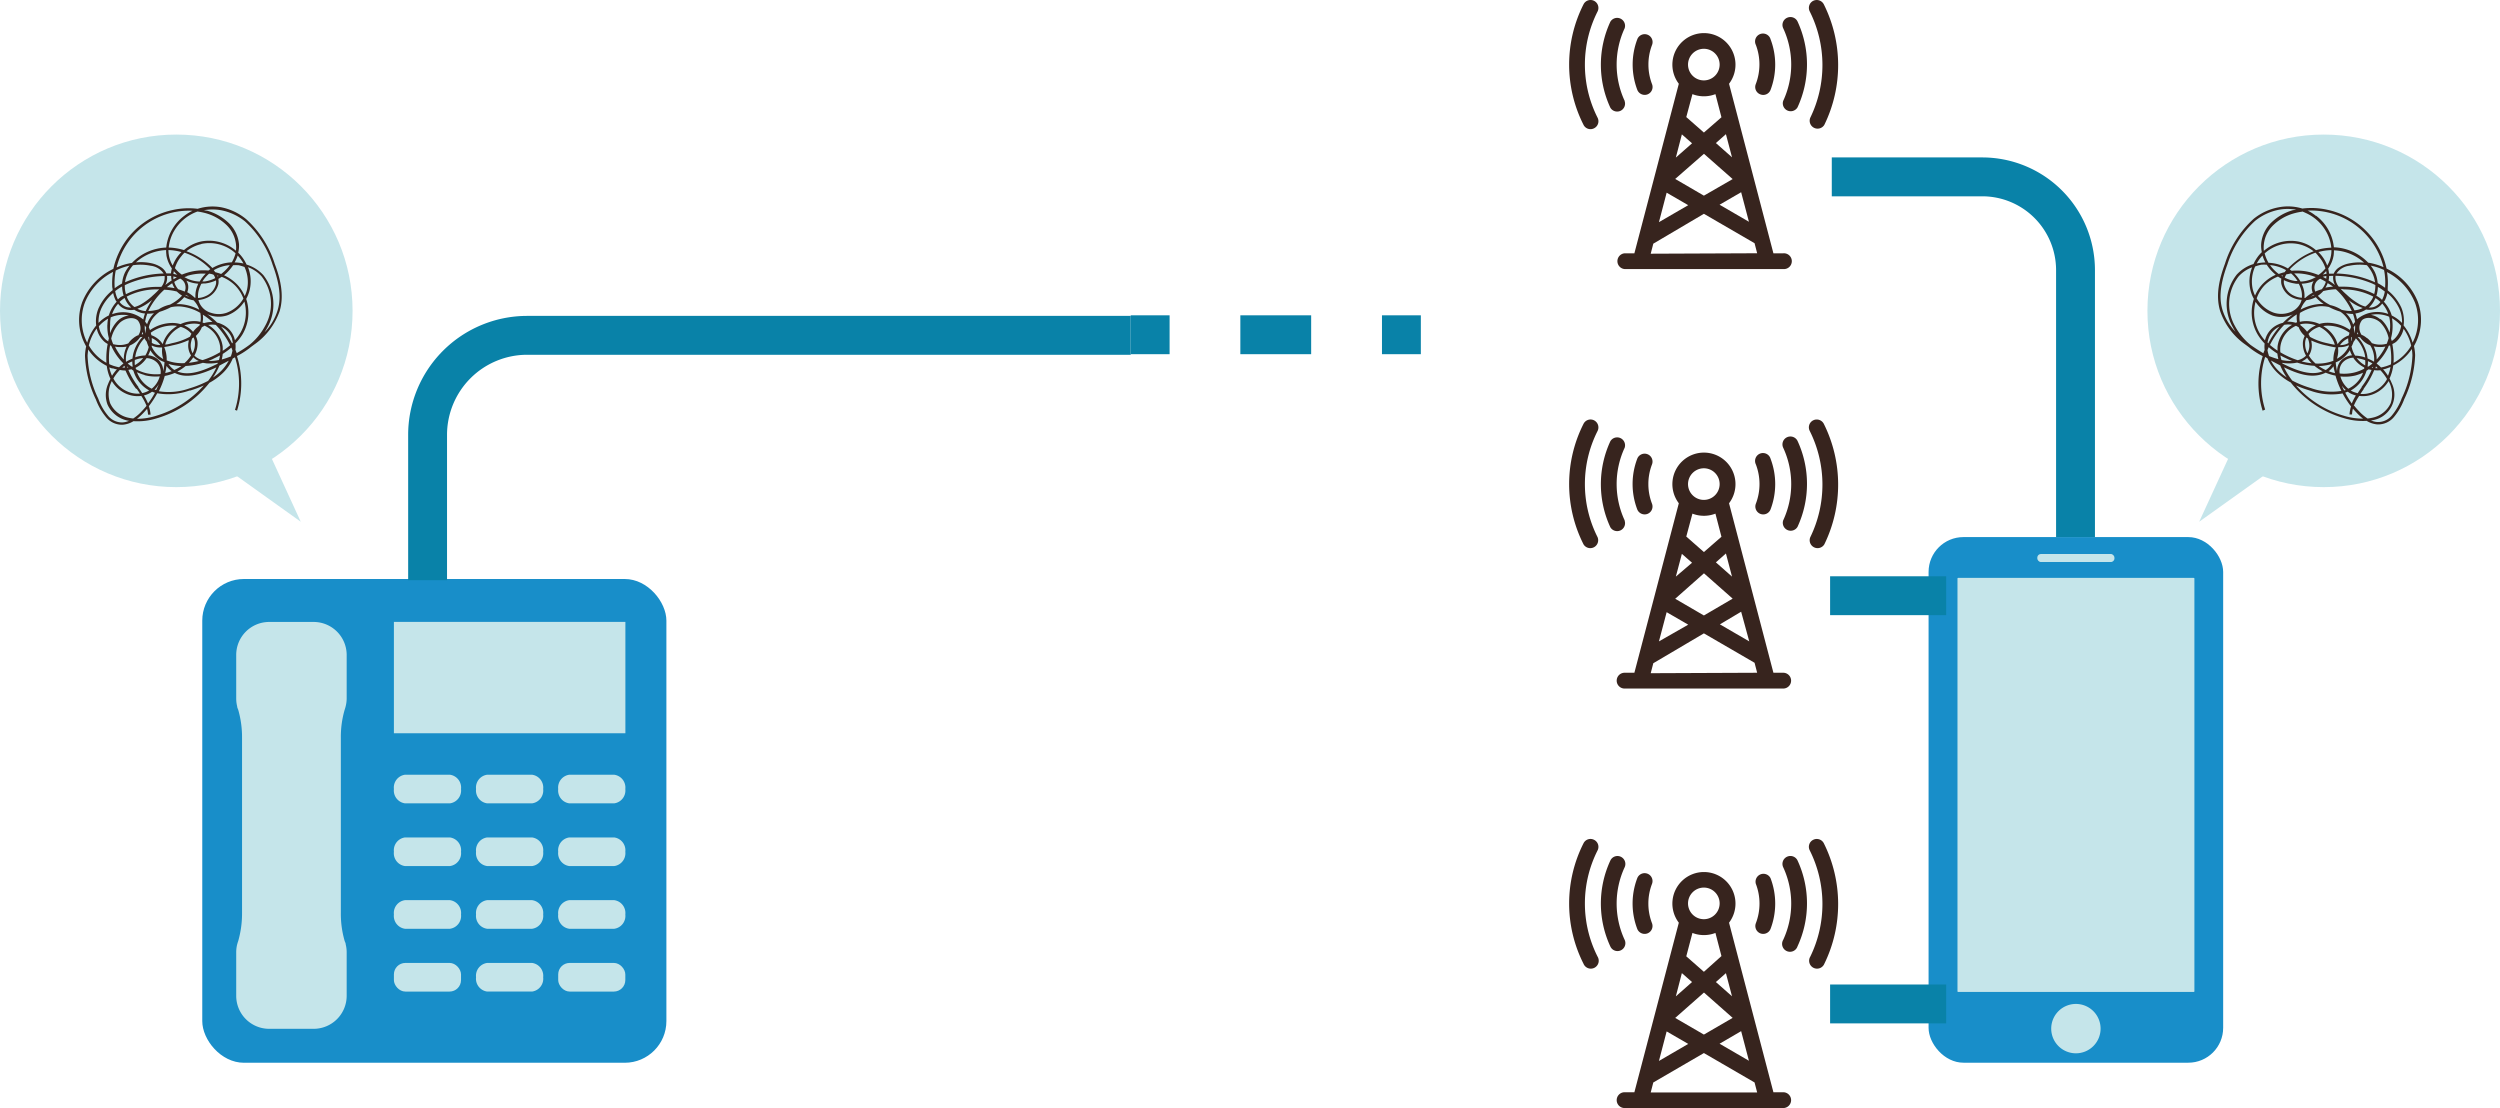 <svg xmlns="http://www.w3.org/2000/svg" viewBox="0 0 385.88 171.03"><defs><style>.cls-1,.cls-2{fill:none;stroke:#0982a8;stroke-miterlimit:10;stroke-width:6px;}.cls-2{stroke-dasharray:10.93 10.93;}.cls-3{fill:#188ec9;}.cls-4{fill:#c5e5ea;}.cls-5{fill:#37241e;}</style></defs><g id="レイヤー_2" data-name="レイヤー 2"><g id="txt"><line class="cls-1" x1="219.31" y1="51.67" x2="213.31" y2="51.67"/><line class="cls-2" x1="202.38" y1="51.67" x2="185.99" y2="51.67"/><line class="cls-1" x1="180.53" y1="51.67" x2="174.53" y2="51.67"/><rect class="cls-3" x="297.68" y="82.9" width="45.47" height="81.13" rx="5.38"/><rect class="cls-4" x="302.14" y="89.2" width="36.57" height="63.91" rx="0.09"/><path class="cls-4" d="M324.23,158.77a3.81,3.81,0,1,0-3.81,3.81A3.81,3.81,0,0,0,324.23,158.77Z"/><rect class="cls-4" x="314.46" y="85.51" width="11.91" height="1.24" rx="0.56"/><rect class="cls-3" x="31.22" y="89.37" width="71.64" height="74.67" rx="6.43"/><rect class="cls-4" x="60.8" y="95.99" width="35.73" height="17.19"/><path class="cls-4" d="M53.36,109h0a5.07,5.07,0,0,0,.15-1.24v-6.72A5.1,5.1,0,0,0,48.43,96H41.54a5.09,5.09,0,0,0-5.08,5.08v6.72a5.07,5.07,0,0,0,.15,1.24h0c0,.18.1.35.16.52a15.31,15.31,0,0,1,.59,4.34v27a15.46,15.46,0,0,1-.59,4.35c-.06.16-.11.33-.16.51h0a5.07,5.07,0,0,0-.15,1.24v6.72a5.09,5.09,0,0,0,5.08,5.08h6.89a5.1,5.1,0,0,0,5.08-5.08v-6.72a5.07,5.07,0,0,0-.15-1.24h0c0-.18-.1-.35-.16-.51a15.09,15.09,0,0,1-.59-4.35V113.89a15,15,0,0,1,.59-4.34C53.26,109.38,53.31,109.21,53.36,109Z"/><path class="cls-4" d="M69.44,119.58H62.52a2,2,0,0,0-1.72,2.21h0A2,2,0,0,0,62.52,124h6.92a2,2,0,0,0,1.72-2.21h0A2,2,0,0,0,69.44,119.58Z"/><path class="cls-4" d="M82.12,119.58H75.2a2,2,0,0,0-1.72,2.21h0A2,2,0,0,0,75.2,124h6.92a2,2,0,0,0,1.72-2.21h0A2,2,0,0,0,82.12,119.58Z"/><path class="cls-4" d="M94.8,119.58H87.88a2,2,0,0,0-1.72,2.21h0A2,2,0,0,0,87.88,124H94.8a2,2,0,0,0,1.72-2.21h0A2,2,0,0,0,94.8,119.58Z"/><path class="cls-4" d="M69.44,129.26H62.52a2,2,0,0,0-1.72,2.21h0a2,2,0,0,0,1.72,2.21h6.92a2,2,0,0,0,1.72-2.21h0A2,2,0,0,0,69.44,129.26Z"/><path class="cls-4" d="M82.12,129.26H75.2a2,2,0,0,0-1.72,2.21h0a2,2,0,0,0,1.72,2.21h6.92a2,2,0,0,0,1.72-2.21h0A2,2,0,0,0,82.12,129.26Z"/><path class="cls-4" d="M94.8,129.26H87.88a2,2,0,0,0-1.72,2.21h0a2,2,0,0,0,1.72,2.21H94.8a2,2,0,0,0,1.72-2.21h0A2,2,0,0,0,94.8,129.26Z"/><path class="cls-4" d="M69.44,138.94H62.52a2,2,0,0,0-1.72,2.21h0a2,2,0,0,0,1.72,2.21h6.92a2,2,0,0,0,1.72-2.21h0A2,2,0,0,0,69.44,138.94Z"/><path class="cls-4" d="M82.12,138.94H75.2a2,2,0,0,0-1.72,2.21h0a2,2,0,0,0,1.72,2.21h6.92a2,2,0,0,0,1.72-2.21h0A2,2,0,0,0,82.12,138.94Z"/><path class="cls-4" d="M94.8,138.94H87.88a2,2,0,0,0-1.72,2.21h0a2,2,0,0,0,1.72,2.21H94.8a2,2,0,0,0,1.72-2.21h0A2,2,0,0,0,94.8,138.94Z"/><rect class="cls-4" x="60.8" y="148.63" width="10.36" height="4.42" rx="1.77"/><path class="cls-4" d="M82.12,148.63H75.2a2,2,0,0,0-1.72,2.21h0a2,2,0,0,0,1.72,2.21h6.92a2,2,0,0,0,1.72-2.21h0A2,2,0,0,0,82.12,148.63Z"/><rect class="cls-4" x="86.16" y="148.63" width="10.36" height="4.42" rx="1.77"/><path class="cls-1" d="M174.53,51.76H81.35A15.37,15.37,0,0,0,66,67.13V89.55"/><line class="cls-1" x1="300.4" y1="91.95" x2="282.48" y2="91.95"/><line class="cls-1" x1="300.4" y1="154.96" x2="282.48" y2="154.96"/><path class="cls-1" d="M320.36,82.9V41.69A14.4,14.4,0,0,0,306,27.3H282.74"/><polygon class="cls-4" points="345.22 67.98 339.45 80.53 351.32 72.05 345.22 67.98"/><circle class="cls-4" cx="358.67" cy="47.98" r="27.21"/><path class="cls-5" d="M349.24,63.39a13.87,13.87,0,0,1,0-8.36l0-.07a12,12,0,0,1-1.64-1c-.17-.12-.34-.26-.5-.39l-.5-.37A10.46,10.46,0,0,1,342.68,48c-.78-2.59,0-5.26.75-7.3a15.68,15.68,0,0,1,4.41-6.91A8.67,8.67,0,0,1,351.7,32a7.56,7.56,0,0,1,3.67.19,11.29,11.29,0,0,1,3.87.19,12,12,0,0,1,5,2.38,11.89,11.89,0,0,1,3.36,4.35,11.25,11.25,0,0,1,.77,2.34l.5.26a9.59,9.59,0,0,1,4.33,4.88,8.1,8.1,0,0,1-.32,6.29c-.09.18-.18.36-.28.53a7.27,7.27,0,0,1,.18,1.43,17,17,0,0,1-1.68,6.77,9.31,9.31,0,0,1-1.52,2.67,3.18,3.18,0,0,1-2.64,1.23,3.71,3.71,0,0,1-1.64-.55,9.82,9.82,0,0,1-3.52-.42,16.08,16.08,0,0,1-8.12-5.4l-.09-.11a9.2,9.2,0,0,1-2.1-1.54,6.89,6.89,0,0,1-1.5-2.2l-.34-.19h0a13.47,13.47,0,0,0,0,8.12Zm5.16-3.89a15.7,15.7,0,0,0,3.1,2.69,15.34,15.34,0,0,0,4.35,2,10.13,10.13,0,0,0,2.89.43h0a8.54,8.54,0,0,1-1-.93c-.2-.2-.38-.41-.56-.62a4.45,4.45,0,0,0-.14.9l-.39,0a5.14,5.14,0,0,1,.24-1.24,13.32,13.32,0,0,1-1.3-2,9.75,9.75,0,0,1-5-.43A17.61,17.61,0,0,1,354.4,59.5Zm-3.88-3.85a6.35,6.35,0,0,0,1.19,1.6,7.88,7.88,0,0,0,1.25,1,9.68,9.68,0,0,1-1-1.84l-.3-.16Zm2,1a11.07,11.07,0,0,0,1.29,2.09,15.55,15.55,0,0,0,2.88,1.16,9.52,9.52,0,0,0,4.71.44,13.53,13.53,0,0,1-.91-2.36,7.4,7.4,0,0,1-1.52-.46l0,0C357,58.51,354.76,57.77,352.51,56.68Zm-4.9-15.39a5.27,5.27,0,0,0-2.09,1.41,6.92,6.92,0,0,0-.54,7.69,9.67,9.67,0,0,0,2.36,2.86c.65.47,1.34.9,2,1.31.06-.17.13-.34.2-.51a4.4,4.4,0,0,1,0-1,7.74,7.74,0,0,1-1.09-1.42,6.74,6.74,0,0,1-.87-4.09,7.07,7.07,0,0,1,.3-1.38,5.23,5.23,0,0,1-.55-1.44A5.88,5.88,0,0,1,347.61,41.29Zm6.81-8.89a7.38,7.38,0,0,0-2.65,0,8.45,8.45,0,0,0-3.69,1.71,15.42,15.42,0,0,0-4.29,6.74c-1.4,3.78-1.13,5.76-.74,7.06a8.55,8.55,0,0,0,2,3.34,7.1,7.1,0,0,1-.41-.7,7.29,7.29,0,0,1,.59-8.13,5.73,5.73,0,0,1,2.59-1.63,6.22,6.22,0,0,1,.57-1,5.31,5.31,0,0,1,.72-.84,4.56,4.56,0,0,1-.1-1.32,5.21,5.21,0,0,1,1.61-3.29,7.81,7.81,0,0,1,3.29-1.87Zm-4.69,22.33v0h0Zm.25-.64a5,5,0,0,0,.22.82l0,.07a13.17,13.17,0,0,0,1.46.49,6.75,6.75,0,0,1-.15-.86,11.8,11.8,0,0,1-1.35-1C350.11,53.78,350,53.94,350,54.09Zm2.26,1.9a.88.88,0,0,0,.05.15c2.18,1.1,4.41,1.93,6.21,1.2a6.94,6.94,0,0,1-1.28-.85,10.41,10.41,0,0,1-2.66-.49l-.47.08A6.56,6.56,0,0,1,352.24,56ZM352,54.86c0,.23.09.47.15.71a7.21,7.21,0,0,0,1.64.14c-.26-.1-.53-.21-.79-.34S352.3,55.06,352,54.86Zm-1.59-1.59a11,11,0,0,0,1.14.86,5.07,5.07,0,0,1,0-.68,4.51,4.51,0,0,1,2.24-3.31,3.34,3.34,0,0,0-1.22,0A12.32,12.32,0,0,0,350.36,53.27Zm-.41-.39.11.12a12.76,12.76,0,0,1,1.74-2.59l0,0a3.14,3.14,0,0,0-1.72,1.93A3,3,0,0,0,350,52.88Zm4.39-2.59a4.11,4.11,0,0,0-2.41,3.21,4.27,4.27,0,0,0,0,.88,13.18,13.18,0,0,0,1.21.64,12.79,12.79,0,0,0,1.47.58,2.66,2.66,0,0,0,1.28-.7l0,0a3.75,3.75,0,0,1-.48-2.13,2.67,2.67,0,0,1,.28-.91l-.17-.17a3.35,3.35,0,0,1-.77-1.19l-.28-.14Zm9,12.35a10.54,10.54,0,0,0,.7.8,7.22,7.22,0,0,0,1.35,1.16,5.74,5.74,0,0,0,.62-.1,4,4,0,0,0,2.95-2.27,4.35,4.35,0,0,0-.32-3.41,4.83,4.83,0,0,1-2.18,1.94,4.32,4.32,0,0,1-2.36.35A8.38,8.38,0,0,0,363.31,62.64ZM348.15,46.58a6.5,6.5,0,0,0-.18,1,6.24,6.24,0,0,0,.82,3.86,7.58,7.58,0,0,0,.82,1.11c0-.09.05-.19.07-.28a3.53,3.53,0,0,1,1.93-2.17,3.63,3.63,0,0,1,.76-.27,10.9,10.9,0,0,1,1.56-1.32,3,3,0,0,1-.49.2,4.24,4.24,0,0,1-2.66,0A5.4,5.4,0,0,1,348.15,46.58Zm20.68,11.84a8.08,8.08,0,0,1,.37.79,4,4,0,0,1-3.13,5.67l-.13,0a2.91,2.91,0,0,0,1,.26,2.78,2.78,0,0,0,2.32-1.1,9,9,0,0,0,1.45-2.56,16.74,16.74,0,0,0,1.65-6.61,7.44,7.44,0,0,0-.09-1,7.45,7.45,0,0,1-2.87,2.54A6.7,6.7,0,0,1,368.83,58.42ZM362,60.62A12.67,12.67,0,0,0,363,62.28a9,9,0,0,1,.63-1.24l-.33-.1a3.23,3.23,0,0,1-.92-.48l-.33.12Zm-5.87-5.4a2.69,2.69,0,0,1-.86.57,10.88,10.88,0,0,0,1.54.28l0,0A5.29,5.29,0,0,1,356.09,55.22Zm5.26,4.13c.13.31.27.62.43.92l.18-.05.1,0A4,4,0,0,1,361.35,59.35Zm-1.42-3.18a7.66,7.66,0,0,1-2.07.33,6.43,6.43,0,0,0,1.08.62A3.21,3.21,0,0,0,359.93,56.17Zm1.28,1.93A3.75,3.75,0,0,0,362.46,60,4.58,4.58,0,0,0,364.53,58a4,4,0,0,0,.21-.47,8.33,8.33,0,0,1-1.18.43A6.89,6.89,0,0,1,361.21,58.1Zm-4.85-3.18a4.52,4.52,0,0,0,.65.84c.11.12.24.24.36.35a6.8,6.8,0,0,0,2.75-.42,5,5,0,0,1,.36-2v-.07a11.12,11.12,0,0,1-1.28-.26,10.85,10.85,0,0,1-2.47-.8c0,.06,0,.12,0,.17A2.87,2.87,0,0,1,356.36,54.92Zm8.88,2.3a5.11,5.11,0,0,1-2.43,3.05,2.66,2.66,0,0,0,.64.3,3,3,0,0,0,.43.12q.28-.45.6-.9l0-.07a12.59,12.59,0,0,0,1.54-2.62l-.47-.09Zm-5.07-.73a3.38,3.38,0,0,1-.79.81c.21.08.43.15.65.21l.35.08A9.61,9.61,0,0,1,360.17,56.49ZM356,52.09a2.32,2.32,0,0,0-.19.71,3.23,3.23,0,0,0,.34,1.73,2.49,2.49,0,0,0,.24-1.75,3.24,3.24,0,0,0-.16-.53Zm10.48,5A13.18,13.18,0,0,1,364.84,60l0,.06c-.17.25-.34.49-.5.74a3.92,3.92,0,0,0,2-.35,4.44,4.44,0,0,0,2.08-1.89.41.41,0,0,1,0-.09,7.1,7.1,0,0,0-1-1.32A4.56,4.56,0,0,1,366.47,57.14Zm-3.21-1.88a2.34,2.34,0,0,0-1.65.72,2,2,0,0,0-.48,1.72,6.68,6.68,0,0,0,2.33-.17,6.94,6.94,0,0,0,1.45-.57c0-.06,0-.13,0-.19A4.42,4.42,0,0,1,363.26,55.26Zm-2.75.68a9.57,9.57,0,0,0,.21,1.42,2.44,2.44,0,0,1,.6-1.65,2.72,2.72,0,0,1,1.71-.82l0,0a4.49,4.49,0,0,1-.34-.78,4.51,4.51,0,0,1-1.56,1.57A4.25,4.25,0,0,1,360.51,55.94Zm-12.2-9.84a5,5,0,0,0,2.6,2.2,3.75,3.75,0,0,0,2.41,0,2.87,2.87,0,0,0,1.72-1.4,2.78,2.78,0,0,0,.21-.57A4,4,0,0,1,354,46a3.13,3.13,0,0,1-1.87-2.19,2.4,2.4,0,0,1,0-.8c-.18-.1-.35-.21-.52-.32a6,6,0,0,0-2.11,1.39A5.56,5.56,0,0,0,348.31,46.1Zm6.21,2.47-.34.22a11.3,11.3,0,0,0-1.15.92,3.72,3.72,0,0,1,1.29.16l.23-.08a4.1,4.1,0,0,1-.06-.86A2.19,2.19,0,0,1,354.52,48.57Zm6.35,5.15a3.9,3.9,0,0,1-.17,1.7l.21-.12a4.26,4.26,0,0,0,1.62-1.79l0-.18-.28.12a3.21,3.21,0,0,1-1.3.18ZM348.09,41.13a5.56,5.56,0,0,0-.38,3.49,4.93,4.93,0,0,0,.36,1,6,6,0,0,1,1.19-1.81,6.51,6.51,0,0,1,2-1.4,7.55,7.55,0,0,1-.86-.84,8.72,8.72,0,0,1-.53-.71,6.12,6.12,0,0,0-.85,0A7.41,7.41,0,0,0,348.09,41.13Zm8.23,10.42a3.61,3.61,0,0,1,.22.44,9.61,9.61,0,0,0,2.74,1c.34.08.72.17,1.1.22a3.1,3.1,0,0,0-.21-.58A4.64,4.64,0,0,0,358,50.45,3.44,3.44,0,0,0,356.32,51.55Zm-1-1.15a4,4,0,0,1,.78.81,3.88,3.88,0,0,1,.59-.55,3.62,3.62,0,0,1,.77-.43,4.3,4.3,0,0,0-2-.25,2.84,2.84,0,0,0-.42.08,1.42,1.42,0,0,0,.05.16A2,2,0,0,1,355.33,50.4ZM355,48.3a4.64,4.64,0,0,0-.07.64,3.64,3.64,0,0,0,.05.74,3.73,3.73,0,0,1,.46-.09A5,5,0,0,1,358,50a4.38,4.38,0,0,1,1.14-.18,6.14,6.14,0,0,1,3.57,1.1,3.25,3.25,0,0,1,.18-.43,3.82,3.82,0,0,0-1-1.83,4.05,4.05,0,0,0-.68-.56,10.05,10.05,0,0,1-1.73-.71,5.13,5.13,0,0,0-1.52-.11A7.34,7.34,0,0,0,355,48.3Zm8.79,7a3.92,3.92,0,0,0,1.28,1.1,4.25,4.25,0,0,0,0-.8,5,5,0,0,0-.92-.25A2.73,2.73,0,0,0,363.74,55.27Zm-4.67-4.61a4.89,4.89,0,0,1,1.45,1.77,4.23,4.23,0,0,1,.24.68,3.4,3.4,0,0,1,1.55-1.3l.2-.08a2.74,2.74,0,0,1,.09-.39,5.72,5.72,0,0,0-3.44-1.1,4.34,4.34,0,0,0-.62.06C358.72,50.41,358.9,50.54,359.07,50.66Zm6.38,5.07a5.52,5.52,0,0,1-.06.81l.14,0a6.74,6.74,0,0,0,.62-.47A5.9,5.9,0,0,0,365.45,55.73Zm-3-3.56a3,3,0,0,0-1.31,1.07,2.69,2.69,0,0,0,.94-.15,2.12,2.12,0,0,0,.37-.18A4.57,4.57,0,0,1,362.45,52.17Zm.49,1.39a4.07,4.07,0,0,0,.41,1.1l.12.21a3.85,3.85,0,0,1,.74.07,4.12,4.12,0,0,1,.82.21,5.1,5.1,0,0,0-.13-.68,5.51,5.51,0,0,0-1.32-2.28,3,3,0,0,1-.35.54A5.82,5.82,0,0,1,362.94,53.56Zm3.32,3-.24.19.18,0Zm.42-.05c0,.1-.06.19-.08.29H367l0,0ZM356,46.33a3.76,3.76,0,0,0-.89,1.46,7.22,7.22,0,0,1,2.86-.86,5.3,5.3,0,0,1,.69,0,5.86,5.86,0,0,1-1.21-1.06A4,4,0,0,1,356,46.33ZM367.83,57a7.23,7.23,0,0,1,.76,1,7.05,7.05,0,0,0,.39-1.35l-.49.18C368.29,56.9,368.07,57,367.83,57ZM363.9,52a5.93,5.93,0,0,1,1.37,2.39,5.16,5.16,0,0,1,.17.94,7.3,7.3,0,0,1,1,.5,4,4,0,0,0-.59-2.52,3.61,3.61,0,0,1-1.31-.92,2.34,2.34,0,0,1-.24-.31A2.33,2.33,0,0,0,363.9,52Zm3,4.17.34.28.28.27a7.14,7.14,0,0,0,.86-.22c.23-.08.45-.16.67-.26a11,11,0,0,0-.14-2.93l-.25.09a.61.61,0,0,1,0,.12,8.54,8.54,0,0,1-1.82,2.57Zm-4-4.11a3.69,3.69,0,0,0,0,.58l.05-.06A3,3,0,0,0,363,52v0Zm3.5,1.43v0a4.46,4.46,0,0,1,.44,2,8.15,8.15,0,0,0,1.35-2,3.88,3.88,0,0,1-1,.07A4,4,0,0,1,366.36,53.46ZM352.53,43.24a2,2,0,0,0,0,.55,2.7,2.7,0,0,0,1.64,1.89,3.18,3.18,0,0,0,1.13.28,3.71,3.71,0,0,0-.29-1.75,3.62,3.62,0,0,0-.19-.4c-.22,0-.45,0-.67-.06A5.5,5.5,0,0,1,352.53,43.24Zm-3.31-3.8a7.91,7.91,0,0,0-.52.63c-.14.2-.26.4-.38.6a6.82,6.82,0,0,1,1.35-.16A5.53,5.53,0,0,1,349.22,39.44Zm13.71,12.15v0h0Zm-7.67-7.8.12.28A4.17,4.17,0,0,1,355.7,46h.1l.07-.06a5.22,5.22,0,0,1,1.11-.77,2,2,0,0,1-.15-1,1.78,1.78,0,0,1,.29-.78A5.26,5.26,0,0,1,355.26,43.79Zm8.14,7.68,0,0a4.37,4.37,0,0,0,.11-1.28c-.08.12-.15.24-.22.36A4.5,4.5,0,0,1,363.4,51.47Zm5.86,1.63a11.94,11.94,0,0,1,.19,2.91,7.17,7.17,0,0,0,2.72-2.64A7,7,0,0,0,371,50.75a3.79,3.79,0,0,1-1.14,2A2.42,2.42,0,0,1,369.26,53.1Zm-5.39-1.89c0,.12,0,.24-.07.36l.21,0A2.46,2.46,0,0,1,363.87,51.21ZM350.39,40.92a4.7,4.7,0,0,0,.34.44,5.75,5.75,0,0,0,1,.93,8.06,8.06,0,0,1,.91-.28l.22-.31A6,6,0,0,0,350.39,40.92Zm2,1.57-.26.07.18.11A1.42,1.42,0,0,1,352.36,42.49Zm.5-.13a2.85,2.85,0,0,0-.24.5,5.27,5.27,0,0,0,1.59.51l.39,0a5.13,5.13,0,0,0-1-1.17C353.35,42.27,353.1,42.31,352.86,42.36Zm4.3,3.12a4.46,4.46,0,0,0-.52.31,5.55,5.55,0,0,0,.56-.24A.43.43,0,0,0,357.16,45.48Zm8.16,6.69a3.33,3.33,0,0,1,.75.79,3.59,3.59,0,0,0,1.08.23,4,4,0,0,0,1.22-.13,8.69,8.69,0,0,0,.29-.86,4.86,4.86,0,0,0-1.28-2.41c-.76-.72-2.1-1-2.82-.38a1.9,1.9,0,0,0-.05,2.31l.08,0A3,3,0,0,1,365.32,52.17Zm-15.78-13a5.55,5.55,0,0,0,.58,1.39,6.45,6.45,0,0,1,3,.88,4.3,4.3,0,0,1,.37-.37,10.54,10.54,0,0,1,3.59-2.28,5.71,5.71,0,0,0-2.27-1.1A6,6,0,0,0,349.54,39.13Zm12.57,9.21.07.07a4.13,4.13,0,0,1,1,1.64,2.88,2.88,0,0,1,.3-.39,6,6,0,0,0-.32-1.24A5.32,5.32,0,0,1,362.11,48.34Zm-4.34-2.68a6.17,6.17,0,0,0,1.6,1.24l.27.15a5.29,5.29,0,0,1,1.76.73A5.82,5.82,0,0,0,363,48a10.5,10.5,0,0,0-2.45-3.35,9.53,9.53,0,0,0-1.95.28A4.25,4.25,0,0,1,357.77,45.66Zm-.25-.35,0,0,.16-.12Zm-3.4-3.11a5.3,5.3,0,0,1,.94,1.22,5,5,0,0,0,2.36-.69l-.44-.15A8.29,8.29,0,0,0,354.12,42.2Zm3.95.81a1.45,1.45,0,0,0-.85,1.13,1.56,1.56,0,0,0,.12.83,7.18,7.18,0,0,1,1-.36A3.27,3.27,0,0,0,359,43.5,8.78,8.78,0,0,0,358.07,43Zm-2.74-10.38a9.65,9.65,0,0,0-1.32.27,7.47,7.47,0,0,0-3.12,1.78,4.79,4.79,0,0,0-1.49,3,4.62,4.62,0,0,0,0,1,6.4,6.4,0,0,1,5.43-1.42,6,6,0,0,1,2.62,1.32,8.76,8.76,0,0,1,2.36-.39,6.28,6.28,0,0,0-.9-2.67,6.78,6.78,0,0,0-3.07-2.7A5.2,5.2,0,0,0,355.33,32.63ZM357.4,39a10.09,10.09,0,0,0-3.67,2.27c-.11.1-.21.21-.3.31l.29.22a8.47,8.47,0,0,1,3.38.37c.24.08.48.16.72.26l.05,0a5.33,5.33,0,0,0,1.07-1,5.07,5.07,0,0,0-1.05-1.85A5.78,5.78,0,0,0,357.4,39Zm6.15,9.35a8.08,8.08,0,0,1,.26.93,4.88,4.88,0,0,1,4.82-.82,4.67,4.67,0,0,0-.8-1.45l-.13-.16a2.39,2.39,0,0,1-1.25.87,2.75,2.75,0,0,1-1.24.05,3.88,3.88,0,0,1-1,.46A3.24,3.24,0,0,1,363.55,48.39Zm5.51,3.81c0,.16.08.32.11.47v0a3.58,3.58,0,0,0,.37-.28,3.54,3.54,0,0,0,1.08-2.06,5.85,5.85,0,0,0-1.42-1.17,5.63,5.63,0,0,1,.1.92A7.16,7.16,0,0,1,369.06,52.2Zm-6.65-6a10.27,10.27,0,0,1,1,1.74l0,0a3.61,3.61,0,0,0,.67-.12,3.22,3.22,0,0,0,.61-.24A7.47,7.47,0,0,1,362.41,46.24Zm-3.1-2.52a3.86,3.86,0,0,1-.38.76,10.83,10.83,0,0,1,1.18-.16A8.78,8.78,0,0,0,359.31,43.72Zm8.1,5.58.24.2a4.83,4.83,0,0,1,1.18,1.93,5.82,5.82,0,0,0,.09-1.31,5.49,5.49,0,0,0-.15-1.15,4.79,4.79,0,0,0-2.81-.29h0A3,3,0,0,1,367.41,49.3Zm-8.3-6.63a4.75,4.75,0,0,0-.57.14l.53.29c0-.12,0-.24,0-.36Zm2.19,2a9.58,9.58,0,0,0,.91.89,10.37,10.37,0,0,0,2,1.49,4.19,4.19,0,0,0,.89.35A3.59,3.59,0,0,0,366.23,46l.09-.22a10,10,0,0,0-4.51-1.11Zm-1.8-2v.14a3.43,3.43,0,0,1-.08.56,10.8,10.8,0,0,1,1,.71,2.23,2.23,0,0,1-.28-1.42v0Zm-.45-.76a4.73,4.73,0,0,1-.54.56,5.27,5.27,0,0,1,.6-.14A3,3,0,0,0,359.05,41.86Zm1.44.74s0,0,0,.07a2.2,2.2,0,0,0,.51,1.61h.83a10.44,10.44,0,0,1,4.63,1.13,4.66,4.66,0,0,0,.18-1.39l-.4-.19a15.28,15.28,0,0,0-5.47-1.22ZM371,50.23a7.54,7.54,0,0,1,1.39,2.66s.05-.09.07-.14a7.71,7.71,0,0,0,.31-6A9.27,9.27,0,0,0,368.44,42a10.2,10.2,0,0,1,.11,2.4c0,.12,0,.27,0,.42a7.33,7.33,0,0,1,2.1,2.66A5.27,5.27,0,0,1,371,50.23ZM366.66,46c0,.06-.05.12-.08.17a4,4,0,0,1-.94,1.3,2,2,0,0,0,.7-.07,2.1,2.1,0,0,0,1.09-.78A5.65,5.65,0,0,0,366.66,46Zm-7.3-4.53a4.27,4.27,0,0,1,.13.77l.72,0a2.21,2.21,0,0,1,.78-.93,4.33,4.33,0,0,1,1.54-.64,7.79,7.79,0,0,1,2.37-.13,7.29,7.29,0,0,0-4.65-1.9,7,7,0,0,1-.05.79A5,5,0,0,1,359.36,41.46Zm6-.53a7.76,7.76,0,0,0-2.72.08,2.75,2.75,0,0,0-2,1.2h.15a15.35,15.35,0,0,1,5.6,1.26l.2.09a4.43,4.43,0,0,0-.38-1.32A5.63,5.63,0,0,0,365.33,40.93Zm2.59,5.63a2.62,2.62,0,0,1,.22.25,5.32,5.32,0,0,1,1,1.88,5.59,5.59,0,0,1,1.59,1.15,5.06,5.06,0,0,0-.43-2.23,7,7,0,0,0-1.83-2.38,4.51,4.51,0,0,1-.43,1.19A.64.64,0,0,1,367.92,46.56Zm-10.09-7.65c.12.12.24.24.35.37a5.73,5.73,0,0,1,1,1.7,4.5,4.5,0,0,0,.6-1.65,4.4,4.4,0,0,0,.05-.73A7.87,7.87,0,0,0,357.83,38.91Zm9.38,7a3.67,3.67,0,0,1,.43.37l0,0a4.17,4.17,0,0,0,.43-1.29,9.08,9.08,0,0,0-1.07-.72,5.06,5.06,0,0,1-.23,1.39C366.93,45.71,367.07,45.8,367.21,45.91ZM365.92,41a5.94,5.94,0,0,1,.64,1,4.86,4.86,0,0,1,.44,1.7,9,9,0,0,1,1.15.73c0-.06,0-.12,0-.17a9.83,9.83,0,0,0-.17-2.59A9.3,9.3,0,0,0,365.92,41Zm-8.44-7.71a7,7,0,0,1,2.76,4.88,7.71,7.71,0,0,1,5.29,2.37,9.56,9.56,0,0,1,2.37.7,11.51,11.51,0,0,0-11.71-8.73A6.52,6.52,0,0,1,357.48,33.33Z"/><polygon class="cls-4" points="40.66 67.98 46.42 80.53 34.56 72.05 40.66 67.98"/><circle class="cls-4" cx="27.21" cy="47.98" r="27.21"/><path class="cls-5" d="M36.27,63.27a13.47,13.47,0,0,0,0-8.12h0l-.35.19a6.7,6.7,0,0,1-1.49,2.2,9.2,9.2,0,0,1-2.1,1.54l-.09.11a16.12,16.12,0,0,1-8.12,5.4,9.82,9.82,0,0,1-3.52.42,3.71,3.71,0,0,1-1.65.55,3.17,3.17,0,0,1-2.63-1.23,9.31,9.31,0,0,1-1.52-2.67,17,17,0,0,1-1.68-6.77,7.27,7.27,0,0,1,.18-1.43c-.1-.17-.19-.35-.28-.53a8.1,8.1,0,0,1-.33-6.29A9.68,9.68,0,0,1,17,41.75l.5-.26a11.28,11.28,0,0,1,.78-2.34,11.89,11.89,0,0,1,3.36-4.35,12,12,0,0,1,5-2.38,11.29,11.29,0,0,1,3.87-.19A7.55,7.55,0,0,1,34.18,32,8.72,8.72,0,0,1,38,33.83a15.68,15.68,0,0,1,4.41,6.91c.76,2,1.53,4.71.75,7.3a10.52,10.52,0,0,1-3.93,5.15l-.5.37c-.16.13-.33.27-.51.39a11.36,11.36,0,0,1-1.63,1l0,.07a13.87,13.87,0,0,1,0,8.36Zm-7-3a9.71,9.71,0,0,1-5,.43,14.16,14.16,0,0,1-1.3,2A5.14,5.14,0,0,1,23.24,64l-.39,0a4.45,4.45,0,0,0-.15-.9c-.17.21-.36.42-.55.62a9.4,9.4,0,0,1-1,.93h0A10.06,10.06,0,0,0,24,64.21a15.81,15.81,0,0,0,7.45-4.71A16.48,16.48,0,0,1,29.3,60.3Zm4.9-4-.3.16a9.68,9.68,0,0,1-1,1.84,7.88,7.88,0,0,0,1.25-1,6.87,6.87,0,0,0,1.19-1.6ZM27,57.57l-.05,0a7,7,0,0,1-1.52.46,12.78,12.78,0,0,1-.91,2.36,9.52,9.52,0,0,0,4.71-.44,16,16,0,0,0,2.89-1.16,10.51,10.51,0,0,0,1.28-2.09C31.11,57.77,28.84,58.51,27,57.57ZM38.55,44.7A5.59,5.59,0,0,1,38,46.14a6.41,6.41,0,0,1,.3,1.38,6.6,6.6,0,0,1-.87,4.09A7.7,7.7,0,0,1,36.34,53a5,5,0,0,1,0,1l.2.51c.7-.41,1.38-.84,2-1.31a9.38,9.38,0,0,0,2.36-2.86,6.9,6.9,0,0,0-.53-7.69,5.34,5.34,0,0,0-2.09-1.41A5.88,5.88,0,0,1,38.55,44.7ZM32,32.53a7.87,7.87,0,0,1,3.29,1.87,5.19,5.19,0,0,1,1.6,3.29A4.55,4.55,0,0,1,36.77,39a5.89,5.89,0,0,1,.72.84,6.22,6.22,0,0,1,.57,1,5.79,5.79,0,0,1,2.59,1.63,7.31,7.31,0,0,1,.59,8.13c-.13.24-.26.47-.41.7a8.53,8.53,0,0,0,2-3.34c.4-1.3.67-3.28-.74-7.06a15.24,15.24,0,0,0-4.29-6.74,8.41,8.41,0,0,0-3.68-1.71,7.38,7.38,0,0,0-2.65,0Zm4.17,22.24h0v0Zm-.44-1.14a11.8,11.8,0,0,1-1.35,1,6.75,6.75,0,0,1-.15.86A13.17,13.17,0,0,0,35.66,55l0-.07a5,5,0,0,0,.22-.82C35.83,53.94,35.77,53.78,35.7,53.63Zm-3.91,2.45L31.31,56a10.34,10.34,0,0,1-2.65.49,6.94,6.94,0,0,1-1.28.85c1.8.73,4-.1,6.21-1.2,0,0,0-.1,0-.15A6.56,6.56,0,0,1,31.79,56.08Zm1.14-.71c-.26.13-.53.24-.79.34a7.12,7.12,0,0,0,1.63-.14,6.53,6.53,0,0,0,.16-.71C33.58,55.06,33.24,55.23,32.93,55.37Zm.39-5.21a3.34,3.34,0,0,0-1.22,0,4.54,4.54,0,0,1,2.24,3.31,5.08,5.08,0,0,1,0,.68,10.11,10.11,0,0,0,1.15-.86A12.32,12.32,0,0,0,33.32,50.16Zm2.5,2.2a3.14,3.14,0,0,0-1.72-1.93l0,0A13.19,13.19,0,0,1,35.82,53l.11-.12A3,3,0,0,0,35.82,52.36Zm-4.42-2-.27.14a3.64,3.64,0,0,1-.77,1.19l-.17.17a2.66,2.66,0,0,1,.27.91A3.66,3.66,0,0,1,30,54.88l0,0a2.57,2.57,0,0,0,1.28.7A12.79,12.79,0,0,0,32.77,55c.37-.17.78-.39,1.21-.64a4.27,4.27,0,0,0,0-.88,4.13,4.13,0,0,0-2.41-3.21ZM21.81,61.11a4.37,4.37,0,0,1-2.37-.35,4.83,4.83,0,0,1-2.18-1.94A4.34,4.34,0,0,0,17,62.23a4,4,0,0,0,2.94,2.27,6.17,6.17,0,0,0,.62.1,7,7,0,0,0,1.36-1.16c.24-.26.48-.52.7-.8A9.08,9.08,0,0,0,21.81,61.11ZM35.1,48.67a4.25,4.25,0,0,1-2.66,0,2.65,2.65,0,0,1-.49-.2,11.47,11.47,0,0,1,1.56,1.32,3.63,3.63,0,0,1,.76.27,3.49,3.49,0,0,1,1.92,2.17c0,.09.05.19.08.28a7.58,7.58,0,0,0,.82-1.11,6.24,6.24,0,0,0,.82-3.86,6.52,6.52,0,0,0-.19-1A5.33,5.33,0,0,1,35.1,48.67Zm-18.62,7.8a7.55,7.55,0,0,1-2.88-2.54c0,.31-.07.63-.08,1a16.57,16.57,0,0,0,1.65,6.61,8.78,8.78,0,0,0,1.45,2.56,2.78,2.78,0,0,0,2.32,1.1,2.91,2.91,0,0,0,1-.26l-.13,0a4.36,4.36,0,0,1-3.22-2.51,4.28,4.28,0,0,1,.09-3.16,6.28,6.28,0,0,1,.37-.79A6.7,6.7,0,0,1,16.48,56.47Zm7.31,4.11-.32-.12a3.52,3.52,0,0,1-.92.48l-.33.1a9,9,0,0,1,.63,1.24,13.8,13.8,0,0,0,1.07-1.66ZM29.15,56l0,0a11.14,11.14,0,0,0,1.54-.28,2.69,2.69,0,0,1-.86-.57A6,6,0,0,1,29.15,56Zm-5.33,4.15.1,0,.18.05c.15-.3.29-.61.42-.92A4.34,4.34,0,0,1,23.82,60.18Zm3.11-3.06A6.14,6.14,0,0,0,28,56.5,7.6,7.6,0,0,1,26,56.17,3.17,3.17,0,0,0,26.93,57.12Zm-4.61.79a7.9,7.9,0,0,1-1.18-.43,4,4,0,0,0,.21.47A4.58,4.58,0,0,0,23.42,60a3.73,3.73,0,0,0,1.24-1.91A6.84,6.84,0,0,1,22.32,57.91Zm6.8-5.21c0-.05,0-.11,0-.17a11,11,0,0,1-2.47.8,11.57,11.57,0,0,1-1.28.26v.07a5,5,0,0,1,.36,2,6.8,6.8,0,0,0,2.75.42l.36-.35a5.57,5.57,0,0,0,.65-.84A2.83,2.83,0,0,1,29.12,52.7ZM20.29,57l-.48.09a13,13,0,0,0,1.54,2.62l0,.07q.32.45.6.9a3,3,0,0,0,.43-.12,2.85,2.85,0,0,0,.64-.3,5.08,5.08,0,0,1-2.43-3.05Zm5.21.58.34-.08a6.37,6.37,0,0,0,.66-.21,3.42,3.42,0,0,1-.8-.81A9.51,9.51,0,0,1,25.5,57.59Zm4.15-5.34a4.61,4.61,0,0,0-.15.53,2.49,2.49,0,0,0,.23,1.75,3.16,3.16,0,0,0,.35-1.73,2.33,2.33,0,0,0-.2-.71ZM18.5,57.1a6.7,6.7,0,0,0-1,1.32l.05.09A4.42,4.42,0,0,0,19.6,60.4a3.94,3.94,0,0,0,2,.35c-.16-.25-.33-.49-.5-.74L21,60a13.18,13.18,0,0,1-1.63-2.81A4.56,4.56,0,0,1,18.5,57.1Zm2.43-.33A1.29,1.29,0,0,0,21,57a6.94,6.94,0,0,0,1.45.57,6.68,6.68,0,0,0,2.33.17A2.08,2.08,0,0,0,24.27,56a2.34,2.34,0,0,0-1.65-.72A4.5,4.5,0,0,1,20.93,56.77Zm3.84-1.14a4.62,4.62,0,0,1-1.57-1.57,3.8,3.8,0,0,1-.33.78l0,0a2.69,2.69,0,0,1,1.71.82,2.4,2.4,0,0,1,.61,1.65,8.35,8.35,0,0,0,.2-1.42A4.75,4.75,0,0,1,24.77,55.63ZM36.34,44.12a6,6,0,0,0-2.12-1.39l-.51.32a2.4,2.4,0,0,1,0,.8A3.15,3.15,0,0,1,31.86,46a4,4,0,0,1-1.23.31,2.78,2.78,0,0,0,.21.57,2.81,2.81,0,0,0,1.72,1.4,3.75,3.75,0,0,0,2.41,0,5,5,0,0,0,2.6-2.2A5.7,5.7,0,0,0,36.34,44.12Zm-5,4.81a4.11,4.11,0,0,1-.07.86l.24.08a3.72,3.72,0,0,1,1.29-.16,11.42,11.42,0,0,0-1.16-.92l-.33-.22ZM25,53.63a3.18,3.18,0,0,1-1.3-.18l-.28-.12,0,.18A4.14,4.14,0,0,0,25,55.3l.2.12a4.22,4.22,0,0,1-.17-1.7A.36.36,0,0,0,25,53.63ZM36.83,40.94a6.12,6.12,0,0,0-.85,0,7,7,0,0,1-.54.71,6.2,6.2,0,0,1-.86.84,6.67,6.67,0,0,1,2,1.4,6,6,0,0,1,1.19,1.81,4.93,4.93,0,0,0,.36-1,5.49,5.49,0,0,0-.39-3.49A6.94,6.94,0,0,0,36.83,40.94Zm-8.94,9.51a4.64,4.64,0,0,0-2.18,2.15,3.1,3.1,0,0,0-.21.58c.38,0,.76-.14,1.1-.22a9.61,9.61,0,0,0,2.74-1,3.55,3.55,0,0,1,.21-.44A3.45,3.45,0,0,0,27.89,50.45Zm2.92-.23a1.42,1.42,0,0,0,.05-.16,3.1,3.1,0,0,0-.42-.08,4.3,4.3,0,0,0-2,.25,3.51,3.51,0,0,1,1.36,1,3.53,3.53,0,0,1,.78-.81A1.51,1.51,0,0,1,30.81,50.22ZM27.9,47.31a5.2,5.2,0,0,0-1.53.11,9.74,9.74,0,0,1-1.73.71,4,4,0,0,0-.67.56,3.73,3.73,0,0,0-1,1.83c.06.14.13.28.18.43a6.11,6.11,0,0,1,3.57-1.1,4.38,4.38,0,0,1,1.14.18,4.92,4.92,0,0,1,2.61-.44,3.55,3.55,0,0,1,.47.09,3.64,3.64,0,0,0,.05-.74,4.64,4.64,0,0,0-.07-.64A7.39,7.39,0,0,0,27.9,47.31Zm-6.17,8a5.49,5.49,0,0,0-.92.25,5.29,5.29,0,0,0,0,.8,4,4,0,0,0,1.29-1.1A2.87,2.87,0,0,0,21.73,55.32Zm5.61-5a4.48,4.48,0,0,0-.62-.06,5.7,5.7,0,0,0-3.44,1.1c0,.13.06.26.09.39l.2.08a3.45,3.45,0,0,1,1.55,1.3,4.23,4.23,0,0,1,.24-.68,4.79,4.79,0,0,1,1.45-1.77A5.45,5.45,0,0,1,27.34,50.3Zm-7.62,5.81a5.73,5.73,0,0,0,.63.47l.14,0a4.43,4.43,0,0,1-.07-.81A6.8,6.8,0,0,0,19.72,56.11Zm3.71-3.2a2,2,0,0,0,.36.18,2.74,2.74,0,0,0,.95.15,3.08,3.08,0,0,0-1.32-1.07A6.06,6.06,0,0,1,23.43,52.91Zm-.78-.18a2.5,2.5,0,0,1-.35-.54A5.51,5.51,0,0,0,21,54.47a5.1,5.1,0,0,0-.13.68,4,4,0,0,1,.82-.21,3.78,3.78,0,0,1,.74-.07l.12-.21a4.43,4.43,0,0,0,.41-1.1A4.8,4.8,0,0,1,22.65,52.73Zm-3,4,.17,0-.23-.19Zm-.78,0,0,0h.42l-.08-.29Zm9.54-10.85a5.61,5.61,0,0,1-1.21,1.06,5.45,5.45,0,0,1,.7,0,7.22,7.22,0,0,1,2.86.86,3.76,3.76,0,0,0-.89-1.46A4.16,4.16,0,0,1,28.44,45.86Zm-11.06,11-.48-.18A5.86,5.86,0,0,0,17.29,58a6.51,6.51,0,0,1,.76-1C17.81,57,17.58,56.9,17.38,56.84Zm4.24-4.79-.24.31a3.79,3.79,0,0,1-1.31.92,4,4,0,0,0-.59,2.52,6.72,6.72,0,0,1,1-.5,5.16,5.16,0,0,1,.17-.94A5.81,5.81,0,0,1,22,52,1.9,1.9,0,0,0,21.62,52.05Zm-2.53,4a8.91,8.91,0,0,1-1.82-2.57.61.61,0,0,0-.05-.12L17,53.28a10.62,10.62,0,0,0-.14,2.93c.22.1.44.18.66.26a8.26,8.26,0,0,0,.86.22l.29-.27.34-.28ZM22.9,52v0a4.34,4.34,0,0,0,.09.52l.05.06A5.49,5.49,0,0,0,23,52Zm-4.15,1.57a4,4,0,0,1-1-.07,8.47,8.47,0,0,0,1.36,2,4.33,4.33,0,0,1,.44-2v0A4,4,0,0,1,18.75,53.57Zm13-9.82c-.23,0-.45,0-.68.06a3.52,3.52,0,0,0-.18.4A3.59,3.59,0,0,0,30.57,46a3.18,3.18,0,0,0,1.13-.28,2.7,2.7,0,0,0,1.64-1.89,2,2,0,0,0,0-.55A5.5,5.5,0,0,1,31.72,43.75Zm4.49-3.24a6.72,6.72,0,0,1,1.34.16,6.64,6.64,0,0,0-.38-.6,6.11,6.11,0,0,0-.51-.63A5.53,5.53,0,0,1,36.21,40.51ZM22.92,51.61h0v0Zm5.84-8.29a1.78,1.78,0,0,1,.29.78,2.09,2.09,0,0,1-.15,1A5.48,5.48,0,0,1,30,45.9l.07.06h.1a4,4,0,0,1,.32-1.89,1.69,1.69,0,0,1,.12-.28A5.26,5.26,0,0,1,28.76,43.32Zm-6.19,7.25c-.07-.12-.14-.24-.22-.36a4.05,4.05,0,0,0,.11,1.28l0,0A4.5,4.5,0,0,1,22.57,50.57ZM16.06,52.7a3.84,3.84,0,0,1-1.13-2,7,7,0,0,0-1.22,2.62A7.1,7.1,0,0,0,16.43,56a11.46,11.46,0,0,1,.19-2.91A2.73,2.73,0,0,1,16.06,52.7Zm5.81-1.11.21,0c0-.12,0-.24-.07-.36C22,51.34,21.92,51.47,21.87,51.59ZM33,41.7l.22.31a8.75,8.75,0,0,1,.91.28,6.6,6.6,0,0,0,1-.93,4.7,4.7,0,0,0,.34-.44A6,6,0,0,0,33,41.7Zm.56,1,.17-.11-.25-.07A1.42,1.42,0,0,1,33.6,42.67Zm-1.32-.43a5.39,5.39,0,0,0-1,1.17l.39,0a5.18,5.18,0,0,0,1.59-.51,2.23,2.23,0,0,0-.23-.5C32.78,42.31,32.53,42.27,32.28,42.24Zm-3.61,3.31q.28.14.57.24a5.48,5.48,0,0,0-.52-.31Zm-7.38,6.2.08,0a1.92,1.92,0,0,0-.05-2.31c-.72-.67-2.07-.34-2.82.38a5,5,0,0,0-1.29,2.41,6.74,6.74,0,0,0,.3.86,4,4,0,0,0,1.21.13A3.59,3.59,0,0,0,19.81,53a3.29,3.29,0,0,1,.74-.79A3.2,3.2,0,0,1,21.29,51.75Zm9.8-14.1a5.71,5.71,0,0,0-2.27,1.1A10.63,10.63,0,0,1,32.41,41c.13.12.26.25.37.37a6.45,6.45,0,0,1,3-.88,5.55,5.55,0,0,0,.58-1.39A6,6,0,0,0,31.09,37.65ZM22.73,48.42a6.67,6.67,0,0,0-.33,1.24,2.88,2.88,0,0,1,.3.39,4.27,4.27,0,0,1,1-1.64.46.46,0,0,1,.07-.07A5.38,5.38,0,0,1,22.73,48.42ZM27.3,45a9.53,9.53,0,0,0-1.95-.28A10.53,10.53,0,0,0,22.89,48a5.82,5.82,0,0,0,1.59-.25,5.29,5.29,0,0,1,1.76-.73l.27-.15a6.16,6.16,0,0,0,1.59-1.24A4.51,4.51,0,0,1,27.3,45Zm.88.27.16.12,0,0Zm.72-2.65-.44.15a5,5,0,0,0,2.36.69,5.3,5.3,0,0,1,.94-1.22A8.26,8.26,0,0,0,28.9,42.58Zm-2,.92a3.11,3.11,0,0,0,.61,1.11,7.65,7.65,0,0,1,1,.36,1.56,1.56,0,0,0,.12-.83A1.47,1.47,0,0,0,27.81,43,7.84,7.84,0,0,0,26.91,43.5ZM30,32.84a6.81,6.81,0,0,0-3.06,2.7,6.28,6.28,0,0,0-.9,2.67,8.76,8.76,0,0,1,2.36.39A6,6,0,0,1,31,37.28a6.38,6.38,0,0,1,5.42,1.42,4.06,4.06,0,0,0,0-1,4.84,4.84,0,0,0-1.49-3,7.57,7.57,0,0,0-3.13-1.78,9.65,9.65,0,0,0-1.32-.27C30.36,32.69,30.17,32.76,30,32.84Zm-2,6.7a5.07,5.07,0,0,0-1,1.85,4.85,4.85,0,0,0,1.07,1l0,0c.24-.1.48-.18.72-.26a8.45,8.45,0,0,1,3.38-.37l.29-.22c-.09-.1-.2-.21-.31-.31A10,10,0,0,0,28.48,39,4.62,4.62,0,0,0,28,39.54Zm-6.28,8.73a3.75,3.75,0,0,1-1-.46,2.74,2.74,0,0,1-1.24-.05,2.32,2.32,0,0,1-1.25-.87l-.14.16a4.86,4.86,0,0,0-.79,1.45,4.88,4.88,0,0,1,4.82.82,6.46,6.46,0,0,1,.26-.93A3.24,3.24,0,0,1,21.71,48.27Zm-5.14,1.84a5.63,5.63,0,0,1,.1-.92,5.67,5.67,0,0,0-1.42,1.17,3.52,3.52,0,0,0,1.07,2.06c.12.1.25.19.38.28v0c0-.15.06-.31.1-.47A7.15,7.15,0,0,1,16.57,50.11Zm4.63-2.45a3,3,0,0,0,.61.24,3.61,3.61,0,0,0,.67.12v0a11.07,11.07,0,0,1,1-1.74A7.59,7.59,0,0,1,21.2,47.66Zm4.56-3.34a10.2,10.2,0,0,1,1.18.16,3.81,3.81,0,0,1-.37-.76A7.7,7.7,0,0,0,25.76,44.32ZM19.9,48.69h0a4.78,4.78,0,0,0-2.81.29A6.25,6.25,0,0,0,17,50.12,7.28,7.28,0,0,0,17,51.43a5,5,0,0,1,1.19-1.93l.23-.2A3.12,3.12,0,0,1,19.9,48.69Zm6.87-5.95a2.2,2.2,0,0,0,0,.36l.52-.29a4.75,4.75,0,0,0-.57-.14Zm-2.7,1.93a10,10,0,0,0-4.51,1.11l.09.22a3.48,3.48,0,0,0,1.1,1.39,4.06,4.06,0,0,0,.9-.35,10.37,10.37,0,0,0,2-1.49,10.94,10.94,0,0,0,.91-.89Zm1.71-2.08v0A2.23,2.23,0,0,1,25.5,44a10.8,10.8,0,0,1,1-.71,3.43,3.43,0,0,1-.08-.56.71.71,0,0,0,0-.14A5.68,5.68,0,0,0,25.78,42.59Zm1-.31a5.09,5.09,0,0,1,.59.14,7.14,7.14,0,0,1-.54-.56C26.8,42,26.78,42.14,26.77,42.28Zm-1.65.33a15.28,15.28,0,0,0-5.47,1.22l-.4.19a4.66,4.66,0,0,0,.18,1.39,10.44,10.44,0,0,1,4.63-1.13h.83a2.25,2.25,0,0,0,.51-1.61s0-.05,0-.07Zm-9.85,4.84a7.23,7.23,0,0,1,2.1-2.66c0-.15,0-.3-.05-.42a10.77,10.77,0,0,1,.12-2.4,9.19,9.19,0,0,0-4.37,4.79,7.71,7.71,0,0,0,.31,6l.07.14a7.38,7.38,0,0,1,1.39-2.66A5.17,5.17,0,0,1,15.27,47.45Zm3.18-.84a2.1,2.1,0,0,0,1.09.78,2,2,0,0,0,.7.07,3.69,3.69,0,0,1-.94-1.3s-.05-.11-.08-.17A5.65,5.65,0,0,0,18.45,46.61Zm7.23-7.22a5.24,5.24,0,0,1-.05-.79,7.52,7.52,0,0,0-3.43,1,7.22,7.22,0,0,0-1.23.9,7.84,7.84,0,0,1,2.38.13,4.4,4.4,0,0,1,1.54.64,2.21,2.21,0,0,1,.78.93c.24,0,.48,0,.71,0a4.31,4.31,0,0,1,.14-.77A4.91,4.91,0,0,1,25.68,39.39Zm-6,2.86a4.45,4.45,0,0,0-.39,1.32l.21-.09a15.35,15.35,0,0,1,5.6-1.26h.15a2.78,2.78,0,0,0-2-1.2,7.81,7.81,0,0,0-2.73-.08A5.91,5.91,0,0,0,19.67,42.25Zm-1.8,4.17a4.47,4.47,0,0,1-.42-1.19,7,7,0,0,0-1.83,2.38,5.06,5.06,0,0,0-.43,2.23,5.59,5.59,0,0,1,1.59-1.15,5.32,5.32,0,0,1,1-1.88l.21-.25ZM26,38.6a4.4,4.4,0,0,0,.06.73,4.32,4.32,0,0,0,.6,1.65,5.73,5.73,0,0,1,1-1.7c.11-.13.23-.25.35-.37A7.88,7.88,0,0,0,26,38.6Zm-6.92,7a4.71,4.71,0,0,1-.23-1.39,9.08,9.08,0,0,0-1.07.72,4.42,4.42,0,0,0,.42,1.29l0,0a3.67,3.67,0,0,1,.43-.37A3.93,3.93,0,0,1,19.09,45.62Zm-1.21-3.87a9.83,9.83,0,0,0-.17,2.59,1.11,1.11,0,0,0,0,.17,8.86,8.86,0,0,1,1.14-.73,5.1,5.1,0,0,1,.45-1.7A5.94,5.94,0,0,1,20,41,9.3,9.3,0,0,0,17.88,41.75Zm11.81-9.2A11.51,11.51,0,0,0,18,41.28a9.56,9.56,0,0,1,2.37-.7,7.67,7.67,0,0,1,5.29-2.37,7,7,0,0,1,2.76-4.88A6.52,6.52,0,0,1,29.69,32.55Z"/><path class="cls-5" d="M275.24,39.1h-1.51c-.26-1-6.78-25.92-6.85-26.17a4.87,4.87,0,1,0-7.75,0c-.07.25-6.59,25.16-6.86,26.17h-1.51a1.22,1.22,0,0,0,0,2.43h24.48a1.22,1.22,0,1,0,0-2.43Zm-6.49-9.43,1.2,4.56-4.53-2.63Zm-1.41-5.39-2.49-2.2,1.55-1.37ZM263,7.53A2.44,2.44,0,1,1,260.55,10,2.45,2.45,0,0,1,263,7.53Zm-1.77,7a4.89,4.89,0,0,0,3.55,0l.93,3.57L263,20.46l-2.72-2.39Zm-1.63,6.21,1.57,1.38-2.5,2.2Zm3.41,3,4.43,3.9L263,30.2l-4.43-2.58Zm-5.76,6,3.33,1.93-4.52,2.62Zm-2.46,9.42.4-1.55L263,33l7.82,4.54.4,1.55Z"/><path class="cls-5" d="M250.77,15.57a13.31,13.31,0,0,1,0-11.21,1.22,1.22,0,0,0-2.21-1,15.76,15.76,0,0,0,0,13.26,1.22,1.22,0,0,0,2.21-1Z"/><path class="cls-5" d="M246.05.13a1.21,1.21,0,0,0-1.63.54,20.59,20.59,0,0,0,0,18.6,1.2,1.2,0,0,0,1.63.53,1.21,1.21,0,0,0,.54-1.63,18.15,18.15,0,0,1,0-16.4A1.23,1.23,0,0,0,246.05.13Z"/><path class="cls-5" d="M254.29,14.57A1.22,1.22,0,0,0,255,13a8.47,8.47,0,0,1,0-6.07,1.22,1.22,0,0,0-2.28-.87,11,11,0,0,0,0,7.81A1.23,1.23,0,0,0,254.29,14.57Z"/><path class="cls-5" d="M275.83,2.75a1.21,1.21,0,0,0-.59,1.61,13.31,13.31,0,0,1,0,11.21,1.22,1.22,0,0,0,2.21,1,15.76,15.76,0,0,0,0-13.26A1.22,1.22,0,0,0,275.83,2.75Z"/><path class="cls-5" d="M281.51.67a1.23,1.23,0,0,0-1.64-.54,1.22,1.22,0,0,0-.53,1.64,18.5,18.5,0,0,1,.08,16.4,1.22,1.22,0,0,0,2.17,1.1A21,21,0,0,0,281.51.67Z"/><path class="cls-5" d="M271.72,14.57a1.21,1.21,0,0,0,1.57-.7,11,11,0,0,0,0-7.81,1.22,1.22,0,1,0-2.27.87A8.47,8.47,0,0,1,271,13,1.21,1.21,0,0,0,271.72,14.57Z"/><path class="cls-5" d="M275.24,103.84h-1.51c-.26-1-6.78-25.91-6.85-26.16a4.87,4.87,0,1,0-7.75,0c-.07.25-6.59,25.16-6.86,26.16h-1.51a1.22,1.22,0,0,0,0,2.44h24.48a1.22,1.22,0,0,0,0-2.44Zm-6.49-9.42L270,99l-4.53-2.63ZM267.34,89l-2.49-2.2,1.55-1.37ZM263,72.28a2.44,2.44,0,1,1-2.45,2.44A2.45,2.45,0,0,1,263,72.28Zm-1.77,7a4.89,4.89,0,0,0,3.55,0l.93,3.57L263,85.21l-2.72-2.39Zm-1.63,6.21,1.57,1.37L258.67,89Zm3.41,3,4.43,3.91L263,95l-4.43-2.58Zm-5.76,6,3.33,1.93L256.06,99Zm-2.46,9.42.4-1.54L263,97.76l7.82,4.54.4,1.54Z"/><path class="cls-5" d="M250.77,80.32a13.31,13.31,0,0,1,0-11.21,1.22,1.22,0,0,0-2.21-1,15.78,15.78,0,0,0,0,13.27,1.22,1.22,0,0,0,2.21-1Z"/><path class="cls-5" d="M246.05,64.88a1.21,1.21,0,0,0-1.63.54,20.59,20.59,0,0,0,0,18.6,1.22,1.22,0,0,0,2.17-1.1,18.15,18.15,0,0,1,0-16.4A1.23,1.23,0,0,0,246.05,64.88Z"/><path class="cls-5" d="M254.29,79.32a1.22,1.22,0,0,0,.7-1.57,8.47,8.47,0,0,1,0-6.07,1.22,1.22,0,0,0-2.28-.87,11,11,0,0,0,0,7.81A1.23,1.23,0,0,0,254.29,79.32Z"/><path class="cls-5" d="M275.83,67.49a1.22,1.22,0,0,0-.59,1.62,13.31,13.31,0,0,1,0,11.21,1.22,1.22,0,0,0,2.21,1,15.78,15.78,0,0,0,0-13.27A1.23,1.23,0,0,0,275.83,67.49Z"/><path class="cls-5" d="M281.51,65.42a1.23,1.23,0,0,0-1.64-.54,1.21,1.21,0,0,0-.53,1.64,18.5,18.5,0,0,1,.08,16.4,1.22,1.22,0,0,0,2.17,1.1A21,21,0,0,0,281.51,65.42Z"/><path class="cls-5" d="M271.72,79.32a1.21,1.21,0,0,0,1.57-.7,11,11,0,0,0,0-7.81,1.22,1.22,0,1,0-2.27.87,8.47,8.47,0,0,1,0,6.07A1.22,1.22,0,0,0,271.72,79.32Z"/><path class="cls-5" d="M275.24,168.59h-1.51l-6.85-26.17a4.87,4.87,0,1,0-7.75,0c-.07.26-6.59,25.17-6.86,26.17h-1.51a1.22,1.22,0,0,0,0,2.44h24.48a1.22,1.22,0,0,0,0-2.44Zm-6.49-9.43,1.2,4.57-4.53-2.63Zm-1.41-5.38-2.49-2.2,1.55-1.37ZM263,137a2.44,2.44,0,1,1-2.45,2.43A2.45,2.45,0,0,1,263,137Zm-1.77,7a4.89,4.89,0,0,0,3.55,0l.93,3.57L263,150l-2.72-2.39Zm-1.63,6.2,1.57,1.38-2.5,2.21Zm3.41,3,4.43,3.91L263,159.69l-4.43-2.57Zm-5.76,6,3.33,1.93-4.52,2.63Zm-2.46,9.42.4-1.54,7.81-4.54,7.82,4.54.4,1.54Z"/><path class="cls-5" d="M250.77,145.07a13.31,13.31,0,0,1,0-11.21,1.23,1.23,0,0,0-.6-1.62,1.21,1.21,0,0,0-1.61.59,15.76,15.76,0,0,0,0,13.26,1.21,1.21,0,0,0,1.1.71A1.22,1.22,0,0,0,250.77,145.07Z"/><path class="cls-5" d="M246.05,129.63a1.2,1.2,0,0,0-1.63.53,20.59,20.59,0,0,0,0,18.6,1.22,1.22,0,1,0,2.17-1.1,18.15,18.15,0,0,1,0-16.4A1.21,1.21,0,0,0,246.05,129.63Z"/><path class="cls-5" d="M254.29,144.07a1.22,1.22,0,0,0,.7-1.57,8.47,8.47,0,0,1,0-6.07,1.22,1.22,0,0,0-2.28-.87,11,11,0,0,0,0,7.81A1.23,1.23,0,0,0,254.29,144.07Z"/><path class="cls-5" d="M275.83,132.24a1.22,1.22,0,0,0-.59,1.62,13.31,13.31,0,0,1,0,11.21,1.22,1.22,0,1,0,2.21,1,15.76,15.76,0,0,0,0-13.26A1.22,1.22,0,0,0,275.83,132.24Z"/><path class="cls-5" d="M281.51,130.16a1.22,1.22,0,0,0-1.64-.53,1.2,1.2,0,0,0-.53,1.63,18.5,18.5,0,0,1,.08,16.4,1.22,1.22,0,1,0,2.17,1.1A21,21,0,0,0,281.51,130.16Z"/><path class="cls-5" d="M271.72,144.07a1.22,1.22,0,0,0,1.57-.7,11,11,0,0,0,0-7.81,1.22,1.22,0,0,0-2.27.87,8.47,8.47,0,0,1,0,6.07A1.22,1.22,0,0,0,271.72,144.07Z"/></g></g></svg>
